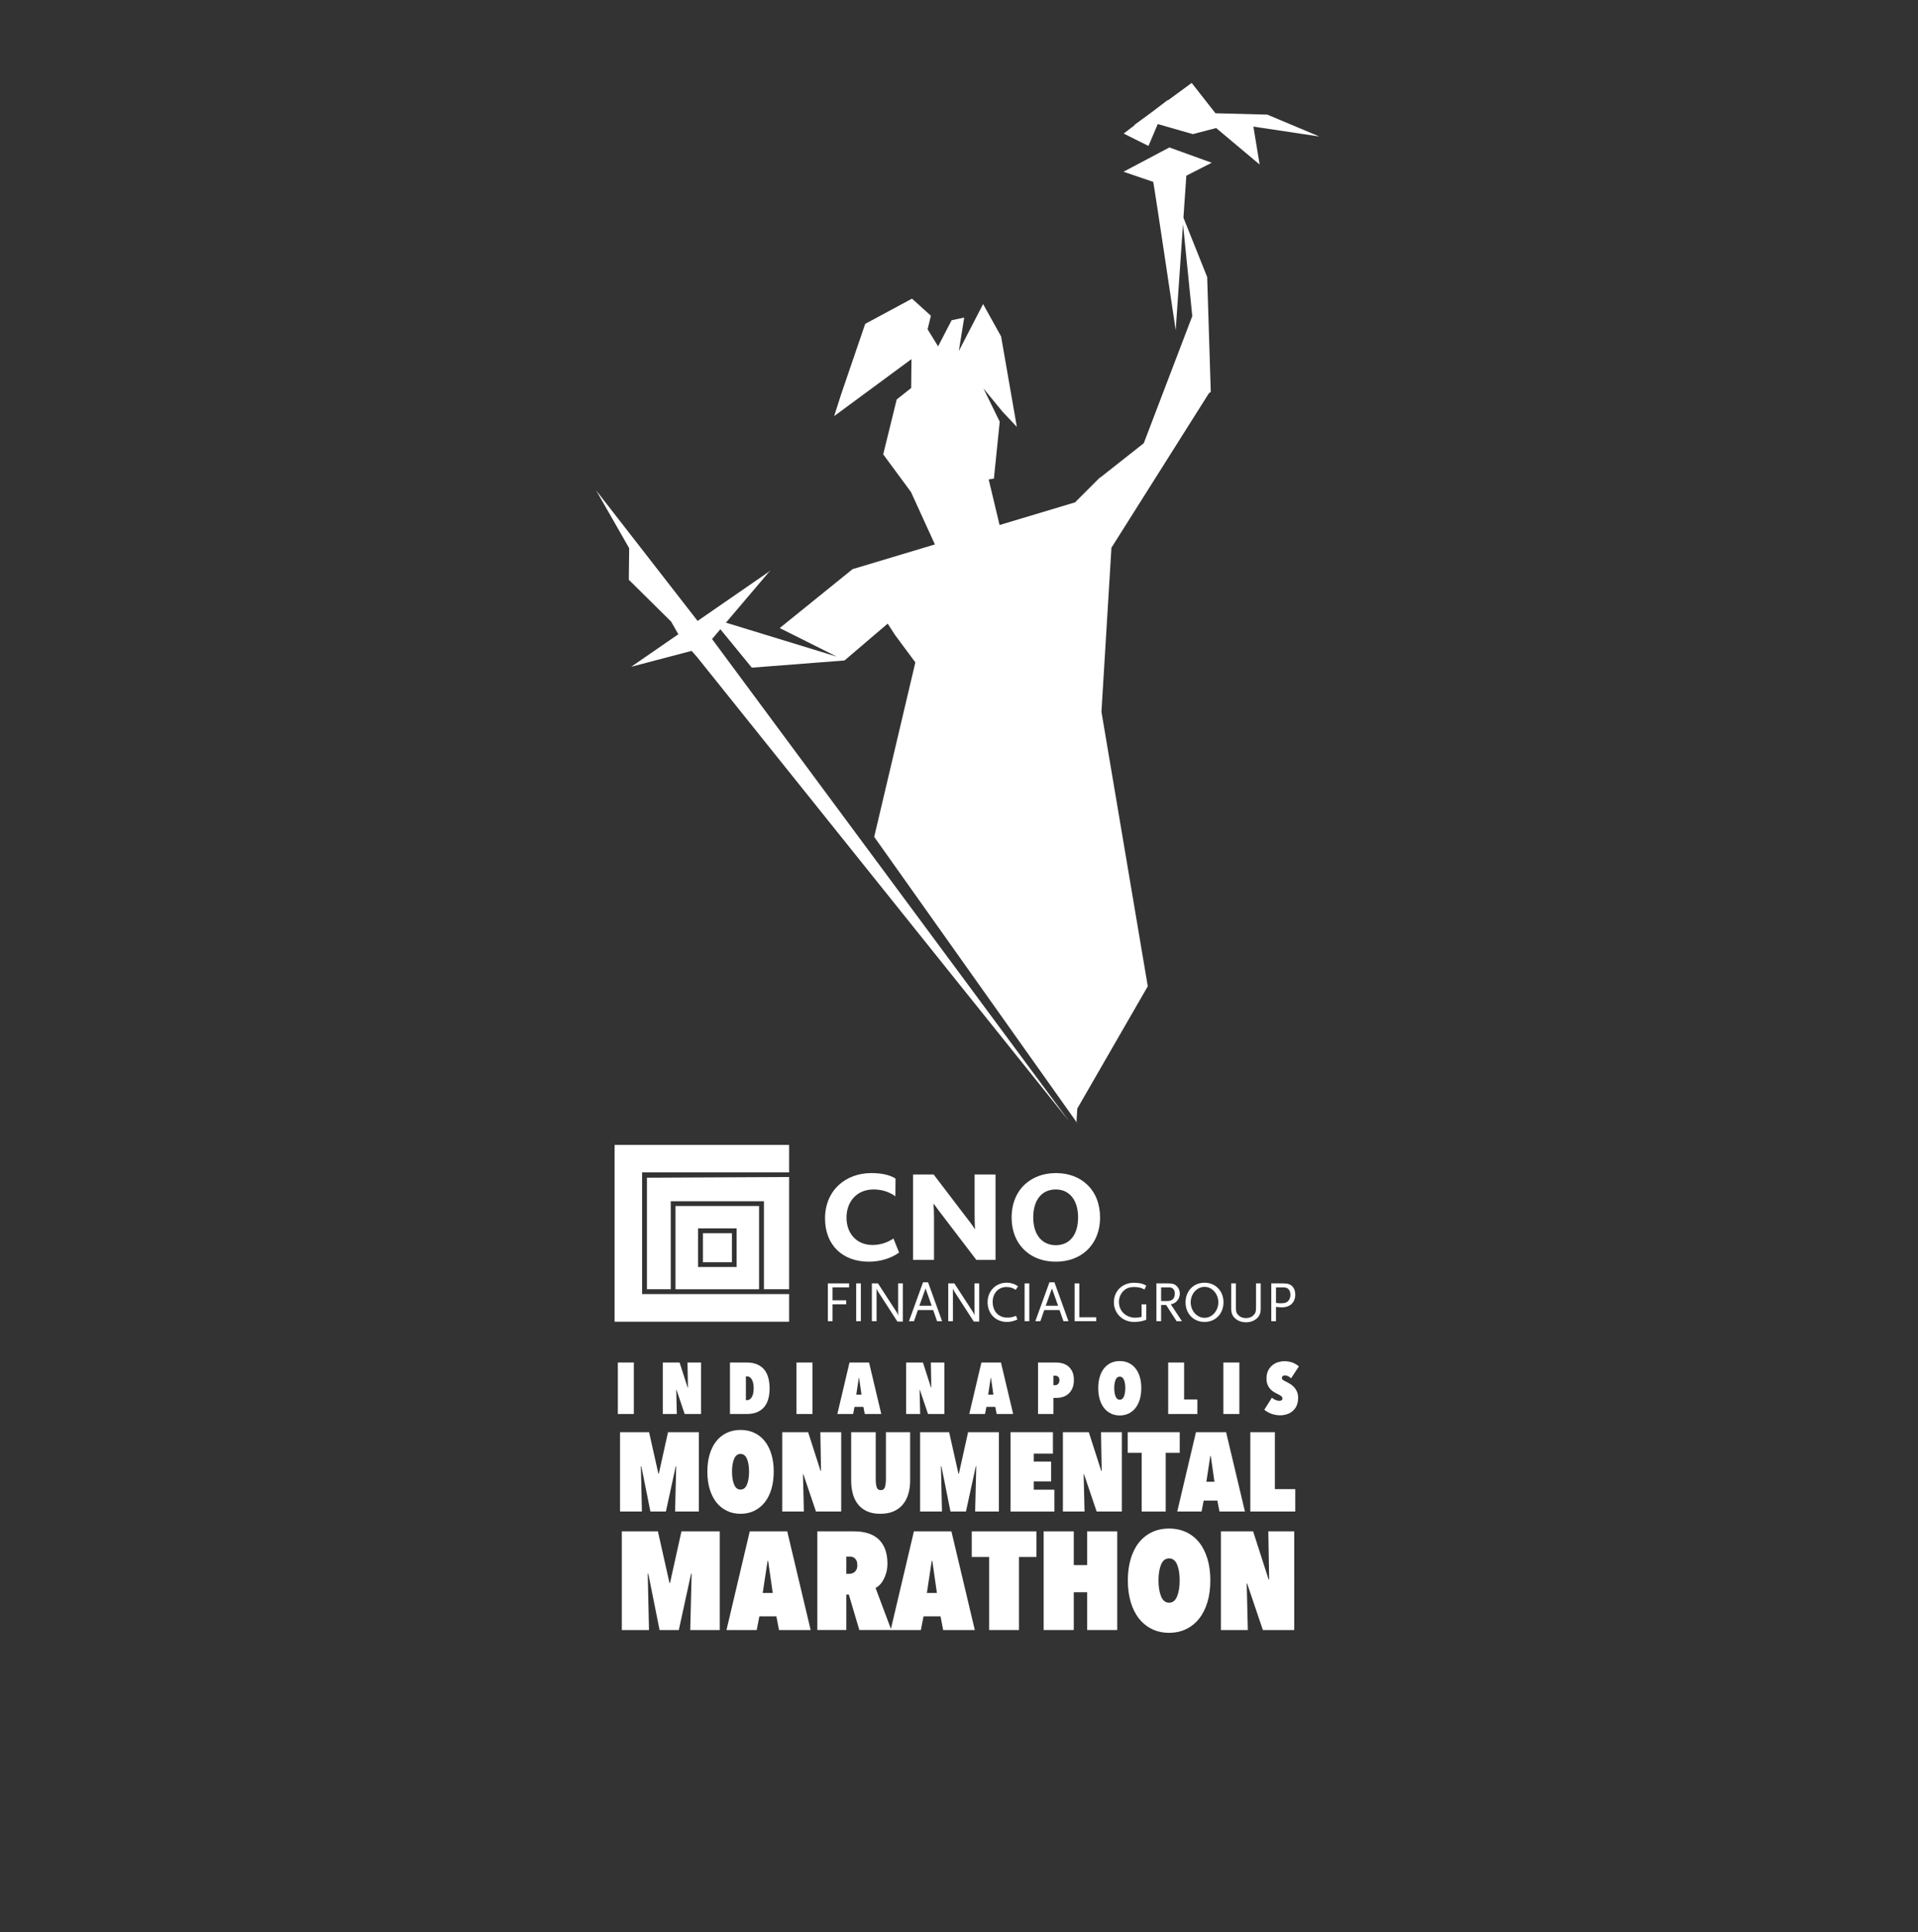 <?xml version="1.0" encoding="UTF-8" standalone="no"?> <svg xmlns:dc="http://purl.org/dc/elements/1.1/" xmlns:cc="http://creativecommons.org/ns#" xmlns:rdf="http://www.w3.org/1999/02/22-rdf-syntax-ns#" xmlns:svg="http://www.w3.org/2000/svg" xmlns="http://www.w3.org/2000/svg" viewBox="0 0 1464 1474.667" height="1474.667" width="1464" xml:space="preserve" id="svg2" version="1.1"><rect x="0" y="0" width="1464" height="1474.667" fill="#333333" stroke="none"/><defs id="defs6"></defs><g transform="matrix(1.333,0,0,-1.333,0,1474.667)" id="g10"><g transform="scale(0.1)" id="g12"><path id="path14" style="fill:#ffffff;fill-opacity:1;fill-rule:nonzero;stroke:none" d="m 7177.13,10337.9 377.68,-56.7 -297.93,125.3 -296.99,7.8 -136.1,173.5 -137.36,-100.6 1.66,3.9 -96.99,-73.7 -96.49,-70.6 3.77,0.2 -64.22,-48.9 142.2,-71 53.04,125.3 200.88,-57.6 133.47,34.9 249.11,-209 -35.73,217.2"></path><path id="path16" style="fill:#ffffff;fill-opacity:1;fill-rule:nonzero;stroke:none" d="m 6938.3,10130.9 -242.2,87.6 -262.81,-139.1 170.3,-58 c 11.69,-61.18 128.59,-848.95 128.59,-848.95 l 41.87,607.18 53.1,-526.85 -277.8,-727.77 -250.41,-197.47 -0.27,1.72 -142.91,-142.91 -432.04,-129.61 -62.38,261.15 29.9,4.28 33.36,326.22 -93.08,190.1 109.73,-133.46 81.39,-86.55 -90.18,517.9 -103.07,185.51 -138.97,-268.69 30.76,191.39 -72.14,-15.45 -77.3,-149.45 -60.16,97.76 18.93,77.45 -108.22,97.91 -267.96,-144.28 -139.13,-407.11 -38.65,-121.1 442.57,326.24 -1.52,-165.27 -82.91,-65.64 -77.29,-314.34 158.99,-215.52 137,-300.15 -471.2,-141.36 -417.41,-337.53 327.03,-163.51 -634.83,194.5 242.45,285.62 13.82,13.19 -418.56,-288.94 -581.15,747.58 189.23,-331.18 -2.04,-180.71 241.94,-239.1 41.6,-72.81 -269.76,-186.22 345.79,90.99 30.39,-34.31 2131.76,-2659.45 -2045.06,2761.59 47.6,56.07 180.04,-220.05 530.78,41.23 247.32,210.94 41.26,-64.08 c 0,0 84.31,-113.84 116.32,-156.8 l -2.95,-2.95 3.48,2.24 c 0.09,-0.12 0.2,-0.26 0.28,-0.38 l -235.66,-999 1161.63,-1637.49 -3.14,8.97 4.44,72.93 403.64,700.17 -265.31,1571.56 57.21,939.42 557.63,883.7 11.18,8.72 -20.6,657.29 -135.96,339.89 16.59,240.53 145.13,74"></path><path id="path18" style="fill:#ffffff;fill-opacity:1;fill-rule:nonzero;stroke:none" d="m 3537.88,3261.55 h 91.59 v -294.78 h -91.59 v 294.78"></path><path id="path20" style="fill:#ffffff;fill-opacity:1;fill-rule:nonzero;stroke:none" d="m 3873.46,3105.84 h -1.26 l 3.34,-139.07 h -80.36 v 294.78 h 96.18 l 46.21,-143.64 h 1.67 l -2.5,143.64 h 77.44 v -294.78 h -93.68 l -47.04,139.07"></path><path id="path22" style="fill:#ffffff;fill-opacity:1;fill-rule:nonzero;stroke:none" d="m 4315.62,3113.33 c 0,21.91 -3.48,38.93 -10.41,51.01 -6.94,12.07 -16.52,18.1 -28.73,18.1 h -5.41 v -136.56 h 5.41 c 12.21,0 21.79,6.03 28.73,18.1 6.93,12.08 10.41,28.53 10.41,49.35 z m -135.73,-146.56 v 294.78 h 94.92 c 24.15,0 44.62,-3.68 61.42,-11.03 16.79,-7.37 30.39,-17.56 40.8,-30.61 10.41,-13.04 17.97,-28.66 22.69,-46.83 4.72,-18.2 7.08,-38.1 7.08,-59.75 0,-21.38 -2.36,-41.01 -7.08,-58.92 -4.72,-17.9 -12.28,-33.3 -22.69,-46.22 -10.41,-12.91 -24.01,-23.03 -40.8,-30.39 -16.8,-7.35 -37.27,-11.03 -61.42,-11.03 h -94.92"></path><path id="path24" style="fill:#ffffff;fill-opacity:1;fill-rule:nonzero;stroke:none" d="m 4560.84,3261.55 h 91.61 v -294.78 h -91.61 v 294.78"></path><path id="path26" style="fill:#ffffff;fill-opacity:1;fill-rule:nonzero;stroke:none" d="m 4903.08,3077.53 h 29.98 l -13.74,95.75 h -1.67 z m 40.8,-69.96 h -50.79 l -7.91,-40.8 h -90.35 l 69.53,294.78 h 112 l 69.94,-294.78 h -94.5 l -7.92,40.8"></path><path id="path28" style="fill:#ffffff;fill-opacity:1;fill-rule:nonzero;stroke:none" d="m 5266.97,3105.84 h -1.25 l 3.34,-139.07 h -80.36 v 294.78 h 96.18 l 46.21,-143.64 h 1.67 l -2.5,143.64 h 77.44 v -294.78 h -93.68 l -47.05,139.07"></path><path id="path30" style="fill:#ffffff;fill-opacity:1;fill-rule:nonzero;stroke:none" d="m 5658.34,3077.53 h 29.98 l -13.74,95.75 h -1.67 z m 40.8,-69.96 h -50.79 l -7.91,-40.8 h -90.35 l 69.53,294.78 h 112 l 69.94,-294.78 h -94.5 l -7.92,40.8"></path><path id="path32" style="fill:#ffffff;fill-opacity:1;fill-rule:nonzero;stroke:none" d="m 6032.23,3186.19 v -54.55 h 10.82 c 5.83,0 11.17,2.52 16.03,7.56 4.86,5.04 7.29,11.88 7.29,20.56 0,9.51 -2.43,16.28 -7.29,20.35 -4.86,4.04 -10.2,6.08 -16.03,6.08 z m 0,-126.98 v -92.44 h -88.27 v 294.78 h 105.34 c 11.66,0 23.44,-1.67 35.39,-5 11.92,-3.34 22.68,-8.88 32.26,-16.66 9.58,-7.77 17.35,-18.04 23.31,-30.8 5.98,-12.77 8.96,-28.73 8.96,-47.89 0,-18.31 -2.85,-33.92 -8.54,-46.83 -5.69,-12.91 -13.11,-23.45 -22.27,-31.64 -9.16,-8.2 -19.57,-14.17 -31.23,-17.91 -11.65,-3.75 -23.46,-5.61 -35.39,-5.61 h -19.56"></path><path id="path34" style="fill:#ffffff;fill-opacity:1;fill-rule:nonzero;stroke:none" d="m 6380.29,3115 c 0,-19.16 2.57,-35.05 7.71,-47.69 5.13,-12.62 13.11,-18.94 23.93,-18.94 10.83,0 18.81,6.32 23.95,18.94 5.14,12.64 7.69,28.53 7.69,47.69 0,19.14 -2.55,34.89 -7.69,47.25 -5.14,12.34 -13.12,18.52 -23.95,18.52 -10.82,0 -18.8,-6.18 -23.93,-18.52 -5.14,-12.36 -7.71,-28.11 -7.71,-47.25 z m -91.6,0 c 0,23.58 2.85,44.95 8.55,64.11 5.68,19.15 13.87,35.46 24.56,48.92 10.68,13.46 23.66,23.8 38.92,31.01 15.27,7.23 32.34,10.83 51.21,10.83 18.88,0 35.95,-3.6 51.21,-10.83 15.27,-7.21 28.26,-17.55 38.94,-31.01 10.68,-13.46 18.87,-29.77 24.56,-48.92 5.69,-19.16 8.54,-40.53 8.54,-64.11 0,-23.6 -2.85,-45.04 -8.54,-64.34 -5.69,-19.29 -13.88,-35.73 -24.56,-49.33 -10.68,-13.61 -23.67,-24.15 -38.94,-31.64 -15.26,-7.5 -32.33,-11.25 -51.21,-11.25 -18.87,0 -35.94,3.75 -51.21,11.25 -15.26,7.49 -28.24,18.03 -38.92,31.64 -10.69,13.6 -18.88,30.04 -24.56,49.33 -5.7,19.3 -8.55,40.74 -8.55,64.34"></path><path id="path36" style="fill:#ffffff;fill-opacity:1;fill-rule:nonzero;stroke:none" d="m 6689.23,3261.55 h 91.18 v -211.51 h 75.78 v -83.27 h -166.96 v 294.78"></path><path id="path38" style="fill:#ffffff;fill-opacity:1;fill-rule:nonzero;stroke:none" d="m 7005.24,3261.55 h 91.61 v -294.78 h -91.61 v 294.78"></path><path id="path40" style="fill:#ffffff;fill-opacity:1;fill-rule:nonzero;stroke:none" d="m 7330.41,2959.28 c -9.99,0 -19.5,0.9 -28.52,2.7 -9.02,1.81 -17.35,4.24 -24.98,7.3 -7.63,3.03 -14.64,6.51 -21.02,10.4 -6.39,3.88 -11.81,7.76 -16.24,11.65 l 43.3,68.7 c 6.38,-5.27 13.39,-9.57 21.02,-12.91 7.64,-3.32 15.2,-4.99 22.69,-4.99 4.72,0 8.67,1.18 11.88,3.54 3.17,2.36 4.77,5.76 4.77,10.2 0,5.26 -2.28,9.72 -6.86,13.32 -4.58,3.6 -11.73,7.77 -21.44,12.49 -8.33,3.89 -16.24,8.26 -23.73,13.12 -7.5,4.86 -14.16,10.76 -19.99,17.7 -5.83,6.92 -10.48,15.05 -13.95,24.35 -3.47,9.29 -5.2,20.19 -5.2,32.69 0,18.03 3.18,33.37 9.58,46.01 6.38,12.61 14.5,22.89 24.35,30.8 9.85,7.92 20.82,13.67 32.89,17.27 12.08,3.61 23.94,5.42 35.6,5.42 17.75,0 33.65,-2.77 47.67,-8.33 14.01,-5.55 25.75,-12.76 35.18,-21.65 l -44.55,-67.86 c -4.72,4.72 -10.27,8.67 -16.65,11.87 -6.39,3.18 -12.49,4.78 -18.32,4.78 -4.44,0 -8.47,-1.11 -12.08,-3.33 -3.61,-2.23 -5.41,-6.11 -5.41,-11.66 0,-4.43 1.88,-8.06 5.63,-10.82 3.74,-2.77 11.03,-6.81 21.85,-12.07 6.1,-3.07 12.9,-6.87 20.4,-11.45 7.49,-4.59 14.57,-10.41 21.23,-17.49 6.67,-7.08 12.29,-15.62 16.87,-25.6 4.58,-10 6.87,-21.8 6.87,-35.4 0,-17.76 -2.92,-33.03 -8.75,-45.79 -5.82,-12.78 -13.6,-23.19 -23.31,-31.23 -9.72,-8.06 -20.75,-14.03 -33.1,-17.9 -12.36,-3.88 -24.92,-5.83 -37.68,-5.83"></path><path id="path42" style="fill:#ffffff;fill-opacity:1;fill-rule:nonzero;stroke:none" d="m 3872.02,2667.55 h -2.57 l -56.48,-259.31 h -88.58 l -51.98,259.31 h -2.57 l 5.77,-259.31 h -125.16 v 454.43 h 166.24 l 53.28,-237.48 h 2.56 l 52.64,237.48 h 176.5 V 2408.24 H 3865.6 l 6.42,259.31"></path><path id="path44" style="fill:#ffffff;fill-opacity:1;fill-rule:nonzero;stroke:none" d="m 4191.65,2636.74 c 0,-29.52 3.95,-54.03 11.88,-73.49 7.91,-19.48 20.22,-29.2 36.9,-29.2 16.69,0 28.98,9.72 36.91,29.2 7.91,19.46 11.87,43.97 11.87,73.49 0,29.53 -3.96,53.8 -11.87,72.85 -7.93,19.03 -20.22,28.56 -36.91,28.56 -16.68,0 -28.99,-9.53 -36.9,-28.56 -7.93,-19.05 -11.88,-43.32 -11.88,-72.85 z m -141.21,0 c 0,36.37 4.39,69.31 13.16,98.84 8.77,29.54 21.4,54.66 37.87,75.43 16.47,20.75 36.47,36.68 60.01,47.81 23.53,11.12 49.85,16.69 78.95,16.69 29.1,0 55.41,-5.57 78.95,-16.69 23.53,-11.13 43.53,-27.06 60.01,-47.81 16.46,-20.77 29.09,-45.89 37.87,-75.43 8.77,-29.53 13.16,-62.47 13.16,-98.84 0,-36.37 -4.39,-69.43 -13.16,-99.17 -8.78,-29.75 -21.41,-55.09 -37.87,-76.06 -16.48,-20.96 -36.48,-37.22 -60.01,-48.78 -23.54,-11.55 -49.85,-17.32 -78.95,-17.32 -29.1,0 -55.42,5.77 -78.95,17.32 -23.54,11.56 -43.54,27.82 -60.01,48.78 -16.47,20.97 -29.1,46.31 -37.87,76.06 -8.77,29.74 -13.16,62.8 -13.16,99.17"></path><path id="path46" style="fill:#ffffff;fill-opacity:1;fill-rule:nonzero;stroke:none" d="m 4599.86,2622.62 h -1.92 l 5.13,-214.38 h -123.88 v 454.43 h 148.27 l 71.25,-221.43 h 2.56 l -3.85,221.43 h 119.39 v -454.43 h -144.42 l -72.53,214.38"></path><path id="path48" style="fill:#ffffff;fill-opacity:1;fill-rule:nonzero;stroke:none" d="m 5040.8,2395.41 c -29.95,0 -55.42,4.8 -76.38,14.44 -20.97,9.62 -38.18,22.99 -51.67,40.11 -13.47,17.11 -23.32,37.23 -29.52,60.34 -6.21,23.1 -9.3,48.14 -9.3,75.09 v 277.28 h 140.56 v -265.08 c 0,-21.82 1.81,-38.41 5.45,-49.75 3.63,-11.34 11.45,-17 23.43,-17 11.97,0 19.9,5.66 23.75,17 3.85,11.34 5.78,27.93 5.78,49.75 v 265.08 h 138.63 v -277.28 c 0,-26.95 -3.32,-51.99 -9.95,-75.09 -6.63,-23.11 -16.9,-43.23 -30.8,-60.34 -13.91,-17.12 -31.57,-30.49 -52.95,-40.11 -21.41,-9.64 -47.08,-14.44 -77.03,-14.44"></path><path id="path50" style="fill:#ffffff;fill-opacity:1;fill-rule:nonzero;stroke:none" d="m 5590.21,2667.55 h -2.56 l -56.49,-259.31 h -88.57 l -51.98,259.31 h -2.58 l 5.78,-259.31 h -125.16 v 454.43 h 166.24 l 53.27,-237.48 h 2.57 l 52.63,237.48 h 176.51 V 2408.24 H 5583.8 l 6.41,259.31"></path><path id="path52" style="fill:#ffffff;fill-opacity:1;fill-rule:nonzero;stroke:none" d="m 5786.61,2862.67 h 242.62 v -122.6 h -109.76 v -45.57 h 99.49 v -113.6 h -99.49 v -47.5 h 118.1 v -125.16 h -250.96 v 454.43"></path><path id="path54" style="fill:#ffffff;fill-opacity:1;fill-rule:nonzero;stroke:none" d="m 6207.01,2622.62 h -1.91 l 5.12,-214.38 h -123.87 v 454.43 h 148.27 l 71.24,-221.43 h 2.57 l -3.85,221.43 h 119.38 v -454.43 h -144.41 l -72.54,214.38"></path><path id="path56" style="fill:#ffffff;fill-opacity:1;fill-rule:nonzero;stroke:none" d="m 6674.91,2408.24 h -137.35 v 336.33 h -80.23 v 118.1 h 297.82 v -118.1 h -80.24 v -336.33"></path><path id="path58" style="fill:#ffffff;fill-opacity:1;fill-rule:nonzero;stroke:none" d="m 6907.9,2578.96 h 46.21 l -21.18,147.63 h -2.57 z m 62.9,-107.82 h -78.31 l -12.19,-62.9 h -139.28 l 107.19,454.43 h 172.65 l 107.83,-454.43 H 6983 l -12.2,62.9"></path><path id="path60" style="fill:#ffffff;fill-opacity:1;fill-rule:nonzero;stroke:none" d="m 7159.49,2862.67 h 140.57 v -326.06 h 116.82 v -128.37 h -257.39 v 454.43"></path><path id="path62" style="fill:#ffffff;fill-opacity:1;fill-rule:nonzero;stroke:none" d="m 3960.39,2052.31 h -3.2 l -70.22,-322.39 h -110.13 l -64.63,322.39 h -3.2 l 7.18,-322.39 h -155.61 v 564.99 h 206.69 l 66.24,-295.26 h 3.18 l 65.44,295.26 h 219.46 v -564.99 h -169.18 l 7.98,322.39"></path><path id="path64" style="fill:#ffffff;fill-opacity:1;fill-rule:nonzero;stroke:none" d="m 4367.37,1942.19 h 57.45 l -26.33,183.54 h -3.19 z m 78.21,-134.07 h -97.36 l -15.17,-78.2 h -173.17 l 133.27,564.99 h 214.67 l 134.06,-564.99 h -181.14 l -15.16,78.2"></path><path id="path66" style="fill:#ffffff;fill-opacity:1;fill-rule:nonzero;stroke:none" d="m 4846.17,2150.47 v -98.96 h 14.37 c 4.78,0 10.09,0.67 15.95,2.01 5.85,1.31 11.18,3.85 15.97,7.57 4.78,3.72 8.78,8.78 11.97,15.17 3.19,6.39 4.78,14.62 4.78,24.74 0,10.63 -1.47,19.15 -4.39,25.53 -2.93,6.38 -6.65,11.44 -11.17,15.16 -4.52,3.72 -9.31,6.11 -14.36,7.19 -5.06,1.05 -9.71,1.59 -13.97,1.59 z m 14.41,-217.86 h -14.41 v -202.69 h -165.98 v 564.99 h 210.29 c 32.51,0 60.89,-4.27 85.16,-12.76 24.25,-8.53 44.1,-20.75 59.56,-36.71 15.46,-15.97 27.06,-35.25 34.79,-57.86 7.73,-22.62 11.6,-48.02 11.6,-76.21 0,-19.15 -2.15,-36.45 -6.41,-51.88 -4.27,-15.44 -9.6,-29.13 -16.01,-41.09 -6.41,-11.97 -13.62,-21.94 -21.63,-29.92 -8,-7.99 -16.02,-13.85 -24.02,-17.56 l 90.41,-241 h -183.3 l -60.05,202.69"></path><path id="path68" style="fill:#ffffff;fill-opacity:1;fill-rule:nonzero;stroke:none" d="m 5307.41,1942.19 h 57.46 l -26.33,183.54 h -3.2 z m 78.21,-134.07 h -97.36 l -15.16,-78.2 h -173.17 l 133.26,564.99 h 214.67 l 134.06,-564.99 h -181.14 l -15.16,78.2"></path><path id="path70" style="fill:#ffffff;fill-opacity:1;fill-rule:nonzero;stroke:none" d="m 5834.9,1729.92 h -170.78 v 418.16 h -99.74 v 146.83 h 370.27 v -146.83 h -99.75 v -418.16"></path><path id="path72" style="fill:#ffffff;fill-opacity:1;fill-rule:nonzero;stroke:none" d="m 6225.12,1946.18 h -76.6 v -216.26 h -172.38 v 564.99 h 172.38 v -193.12 h 76.6 v 193.12 h 172.37 v -564.99 h -172.37 v 216.26"></path><path id="path74" style="fill:#ffffff;fill-opacity:1;fill-rule:nonzero;stroke:none" d="m 6633.69,2014 c 0,-36.71 4.92,-67.15 14.77,-91.36 9.83,-24.22 25.13,-36.31 45.89,-36.31 20.74,0 36.03,12.09 45.87,36.31 9.85,24.21 14.77,54.65 14.77,91.36 0,36.71 -4.92,66.91 -14.77,90.59 -9.84,23.66 -25.13,35.51 -45.87,35.51 -20.76,0 -36.06,-11.85 -45.89,-35.51 -9.85,-23.68 -14.77,-53.88 -14.77,-90.59 z m -175.56,0 c 0,45.22 5.45,86.2 16.36,122.9 10.9,36.71 26.59,67.96 47.08,93.76 20.48,25.8 45.35,45.62 74.61,59.46 29.26,13.83 61.98,20.75 98.17,20.75 36.17,0 68.88,-6.92 98.15,-20.75 29.25,-13.84 54.12,-33.66 74.61,-59.46 20.47,-25.8 36.18,-57.05 47.09,-93.76 10.89,-36.7 16.36,-77.68 16.36,-122.9 0,-45.21 -5.47,-86.31 -16.36,-123.29 -10.91,-36.97 -26.62,-68.49 -47.09,-94.56 -20.49,-26.07 -45.36,-46.29 -74.61,-60.65 -29.27,-14.36 -61.98,-21.54 -98.15,-21.54 -36.19,0 -68.91,7.18 -98.17,21.54 -29.26,14.36 -54.13,34.58 -74.61,60.65 -20.49,26.07 -36.18,57.59 -47.08,94.56 -10.91,36.98 -16.36,78.08 -16.36,123.29"></path><path id="path76" style="fill:#ffffff;fill-opacity:1;fill-rule:nonzero;stroke:none" d="m 7141.23,1996.46 h -2.39 l 6.38,-266.54 H 6991.2 v 564.99 h 184.35 l 88.58,-275.32 h 3.18 l -4.78,275.32 h 148.43 V 1729.92 H 7231.4 l -90.17,266.54"></path><path id="path78" style="fill:#ffffff;fill-opacity:1;fill-rule:nonzero;stroke:none" d="m 4518.54,4350.08 v 157.25 H 3519.26 V 3495.19 h 999.28 v 158.09 H 3676.72 V 4350 l 841.82,0.08"></path><path id="path80" style="fill:#ffffff;fill-opacity:1;fill-rule:nonzero;stroke:none" d="m 3704.5,4319.67 v -638.62 h 136.36 v 503.8 h 533.48 v -503.8 h 144.2 v 642.57 l -814.04,-3.95"></path><path id="path82" style="fill:#ffffff;fill-opacity:1;fill-rule:nonzero;stroke:none" d="m 4218.12,3808.48 h -221.11 v 221.11 h 221.11 z m -350.11,349.23 v -476.66 h 478.55 v 476.66 h -478.55"></path><path id="path84" style="fill:#ffffff;fill-opacity:1;fill-rule:nonzero;stroke:none" d="m 4191.25,3835.73 h -166.04 v 166.04 h 166.04 v -166.04"></path><path id="path86" style="fill:#ffffff;fill-opacity:1;fill-rule:nonzero;stroke:none" d="m 4767.28,3691.86 v -74.07 h 78.32 v -22.93 h -78.32 v -96.68 h -26.87 v 216.29 h 121.58 v -22.61 h -94.71"></path><path id="path88" style="fill:#ffffff;fill-opacity:1;fill-rule:nonzero;stroke:none" d="m 4902.54,3498.18 v 216.29 h 26.86 v -216.29 h -26.86"></path><path id="path90" style="fill:#ffffff;fill-opacity:1;fill-rule:nonzero;stroke:none" d="m 5138.57,3496.22 -109.13,168.76 c -0.98,1.64 -2.61,4.26 -4.26,7.55 -2.95,5.23 -4.58,8.18 -5.9,13.1 v -187.45 h -26.87 v 216.29 h 35.07 l 107.15,-164.84 c 0.99,-1.31 2.3,-3.59 2.95,-5.25 l 5.25,-13.1 v 183.19 h 26.87 v -218.25 h -31.13"></path><path id="path92" style="fill:#ffffff;fill-opacity:1;fill-rule:nonzero;stroke:none" d="m 5299.88,3685.63 -35.39,-98.97 h 70.44 z m 65.86,-187.45 -22.29,63.91 h -87.48 l -22.29,-63.91 h -28.84 l 80.62,222.52 h 28.84 l 80.29,-222.52 h -28.85"></path><path id="path94" style="fill:#ffffff;fill-opacity:1;fill-rule:nonzero;stroke:none" d="m 5575.89,3496.22 -109.13,168.76 c -0.99,1.64 -2.61,4.26 -4.26,7.55 -2.95,5.23 -4.59,8.18 -5.9,13.1 v -187.45 h -26.88 v 216.29 h 35.07 l 107.15,-164.84 c 1,-1.31 2.31,-3.59 2.95,-5.25 l 5.27,-13.1 v 183.19 h 26.85 v -218.25 h -31.12"></path><path id="path96" style="fill:#ffffff;fill-opacity:1;fill-rule:nonzero;stroke:none" d="m 5815.97,3677.44 c -16.39,11.47 -32.12,16.38 -53.1,16.38 -45.87,0 -78.63,-35.38 -78.63,-84.86 0,-54.42 33.09,-90.14 83.89,-90.14 18.36,0 32.43,2.96 49.81,10.16 l 7.55,-20.96 c -13.13,-5.91 -18.36,-7.87 -29.17,-10.49 -10.83,-2.62 -19.66,-3.61 -29.83,-3.61 -65.22,0 -111.41,46.86 -111.41,113.38 0,63.25 46.85,111.1 108.8,111.1 14.09,0 27.85,-2.62 40.63,-7.21 9.5,-3.61 14.09,-5.9 24.9,-13.43 l -13.44,-20.32"></path><path id="path98" style="fill:#ffffff;fill-opacity:1;fill-rule:nonzero;stroke:none" d="m 5867.01,3498.18 v 216.29 h 26.88 v -216.29 h -26.88"></path><path id="path100" style="fill:#ffffff;fill-opacity:1;fill-rule:nonzero;stroke:none" d="m 6023.54,3685.63 -35.38,-98.97 h 70.45 z m 65.87,-187.45 -22.28,63.91 h -87.49 l -22.28,-63.91 h -28.85 l 80.63,222.51 h 28.83 l 80.3,-222.51 h -28.86"></path><path id="path102" style="fill:#ffffff;fill-opacity:1;fill-rule:nonzero;stroke:none" d="m 6153.4,3498.18 v 216.29 h 26.85 V 3520.8 h 96.68 v -22.62 H 6153.4"></path><path id="path104" style="fill:#ffffff;fill-opacity:1;fill-rule:nonzero;stroke:none" d="m 6548.01,3501.13 c -14.74,-4.59 -36.38,-7.21 -54.4,-7.21 -65.2,0 -115.34,48.82 -115.34,112.73 0,64.23 48.5,111.42 114.37,111.42 15.4,0 33.41,-1.97 44.89,-4.91 9.5,-2.62 14.4,-4.91 26.21,-11.47 l -10.17,-22.29 c -5.23,2.95 -8.84,4.58 -11.46,5.9 -12.45,5.25 -29.5,8.52 -46.86,8.52 -30.46,0 -50.13,-8.19 -66.84,-27.52 -13.46,-15.73 -21.31,-36.38 -21.31,-57.68 0,-52.11 39.97,-90.46 94.05,-90.46 10.81,0 18.36,0.99 35.72,4.6 v 72.09 h 26.87 v -88.48 c -6.87,-2.62 -12.12,-4.26 -15.73,-5.24"></path><path id="path106" style="fill:#ffffff;fill-opacity:1;fill-rule:nonzero;stroke:none" d="m 6715.21,3685.63 c -6.54,5.24 -12.11,6.23 -31.44,6.23 h -35.07 v -78.32 h 35.07 c 28.52,0 43.25,14.41 43.25,42.27 0,13.76 -3.92,23.59 -11.81,29.82 z m 21.98,-187.45 -59.66,92.74 h -28.83 v -92.74 h -26.87 v 216.29 h 65.87 c 26.21,0 38.66,-3.93 51.13,-16.05 10.48,-10.17 17.02,-25.89 17.02,-42.29 0,-17.04 -6.88,-33.42 -18.99,-44.89 -8.86,-8.85 -16.71,-12.77 -32.79,-16.39 l 63.93,-96.67 h -30.81"></path><path id="path108" style="fill:#ffffff;fill-opacity:1;fill-rule:nonzero;stroke:none" d="m 6897.38,3694.8 c -43.58,0 -79.31,-39.98 -79.31,-88.48 0,-48.83 35.73,-88.81 79.31,-88.81 43.26,0 78.97,39.98 78.97,88.81 0,48.5 -35.71,88.48 -78.97,88.48 z m 0,-200.88 c -62.92,0 -108.79,47.19 -108.79,112.4 0,64.9 45.87,112.08 108.79,112.08 62.92,0 108.47,-47.18 108.47,-112.08 0,-65.21 -45.55,-112.4 -108.47,-112.4"></path><path id="path110" style="fill:#ffffff;fill-opacity:1;fill-rule:nonzero;stroke:none" d="m 7194.21,3511.94 c -16.08,-13.1 -36.07,-19.99 -59.33,-19.99 -23.26,0 -43.59,6.89 -59.64,19.99 -18.01,14.75 -25.23,32.11 -25.23,60.31 v 142.22 h 26.86 v -134.04 c 0,-26.87 1.97,-34.39 12.47,-45.87 10.81,-12.13 26.55,-18.68 45.21,-18.68 18.68,0 34.42,6.55 45.24,18.68 10.46,11.48 12.44,19 12.44,45.87 l 0.01,134.04 h 26.87 v -142.22 c 0,-28.85 -6.88,-45.56 -24.9,-60.31"></path><path id="path112" style="fill:#ffffff;fill-opacity:1;fill-rule:nonzero;stroke:none" d="m 7376.88,3682.68 c -6.54,6.56 -16.04,9.18 -33.42,9.18 h -37.04 v -89.15 c 15.09,-1.63 21.3,-1.96 28.85,-1.96 12.12,0 20.97,1.31 28.19,4.26 15.71,6.56 25.54,23.59 25.54,43.92 0,14.09 -4.25,25.88 -12.12,33.75 z m -37.02,-105.19 c -8.51,0 -13.78,0.65 -33.44,2.62 v -81.93 h -26.86 v 216.29 h 67.83 c 26.21,0 40.64,-4.59 52.76,-17.04 11.14,-11.47 16.73,-26.55 16.73,-46.86 0,-45.23 -29.5,-73.08 -77.02,-73.08"></path><path id="path114" style="fill:#ffffff;fill-opacity:1;fill-rule:nonzero;stroke:none" d="m 4975.02,3838.87 c -150.97,0 -250.72,95.63 -250.72,247.59 0,160 116.91,259.75 264.78,259.75 54.44,0 104.64,-9.13 138.91,-31.34 l -0.96,-101.72 c -37.22,27.32 -80.53,39.31 -124.88,39.31 -98.59,0 -155,-72.44 -155,-161 0,-91.6 58.38,-156.96 149,-156.97 49.34,0 90.59,17.11 119.81,37.17 l 32.23,-80.5 c -48.35,-35.28 -112.73,-52.29 -173.17,-52.29"></path><path id="path116" style="fill:#ffffff;fill-opacity:1;fill-rule:nonzero;stroke:none" d="m 5590.8,3848.9 -178.09,233.52 c -29.2,38.23 -52.33,68.32 -66.47,88.65 h -0.96 c 2.02,-22.2 2.95,-52.48 2.95,-82.55 V 3848.9 h -119.81 v 489.17 h 117.82 l 164.06,-215.36 c 36.2,-46.28 59.46,-76.73 71.46,-97.59 h 1.07 c -1.07,23.99 -2.15,52.29 -2.15,89.54 v 223.41 h 119.85 l -0.01,-489.17 H 5590.8"></path><path id="path118" style="fill:#ffffff;fill-opacity:1;fill-rule:nonzero;stroke:none" d="m 6045.41,4252.46 c -80.56,0 -128.91,-61.34 -128.92,-160.1 0,-97.52 49.41,-159.03 128.92,-159.03 80.56,0 127.84,60.36 127.84,159.03 0,97.87 -48.42,160.1 -127.84,160.1 z m 173.14,-353.33 c -43.28,-38.24 -102.67,-60.26 -173.14,-60.26 -68.41,0 -126.88,21.04 -169.15,57.39 -53.27,45.31 -83.54,112.65 -83.54,196.1 0,80.77 29.19,148.11 79.55,192.34 44.23,39.31 103.69,61.51 174.13,61.51 73.51,0 134.85,-24.26 178.18,-65.54 47.34,-44.32 74.5,-109.6 74.5,-188.31 0,-81.39 -29.19,-147.93 -80.53,-193.23"></path></g></g></svg> 